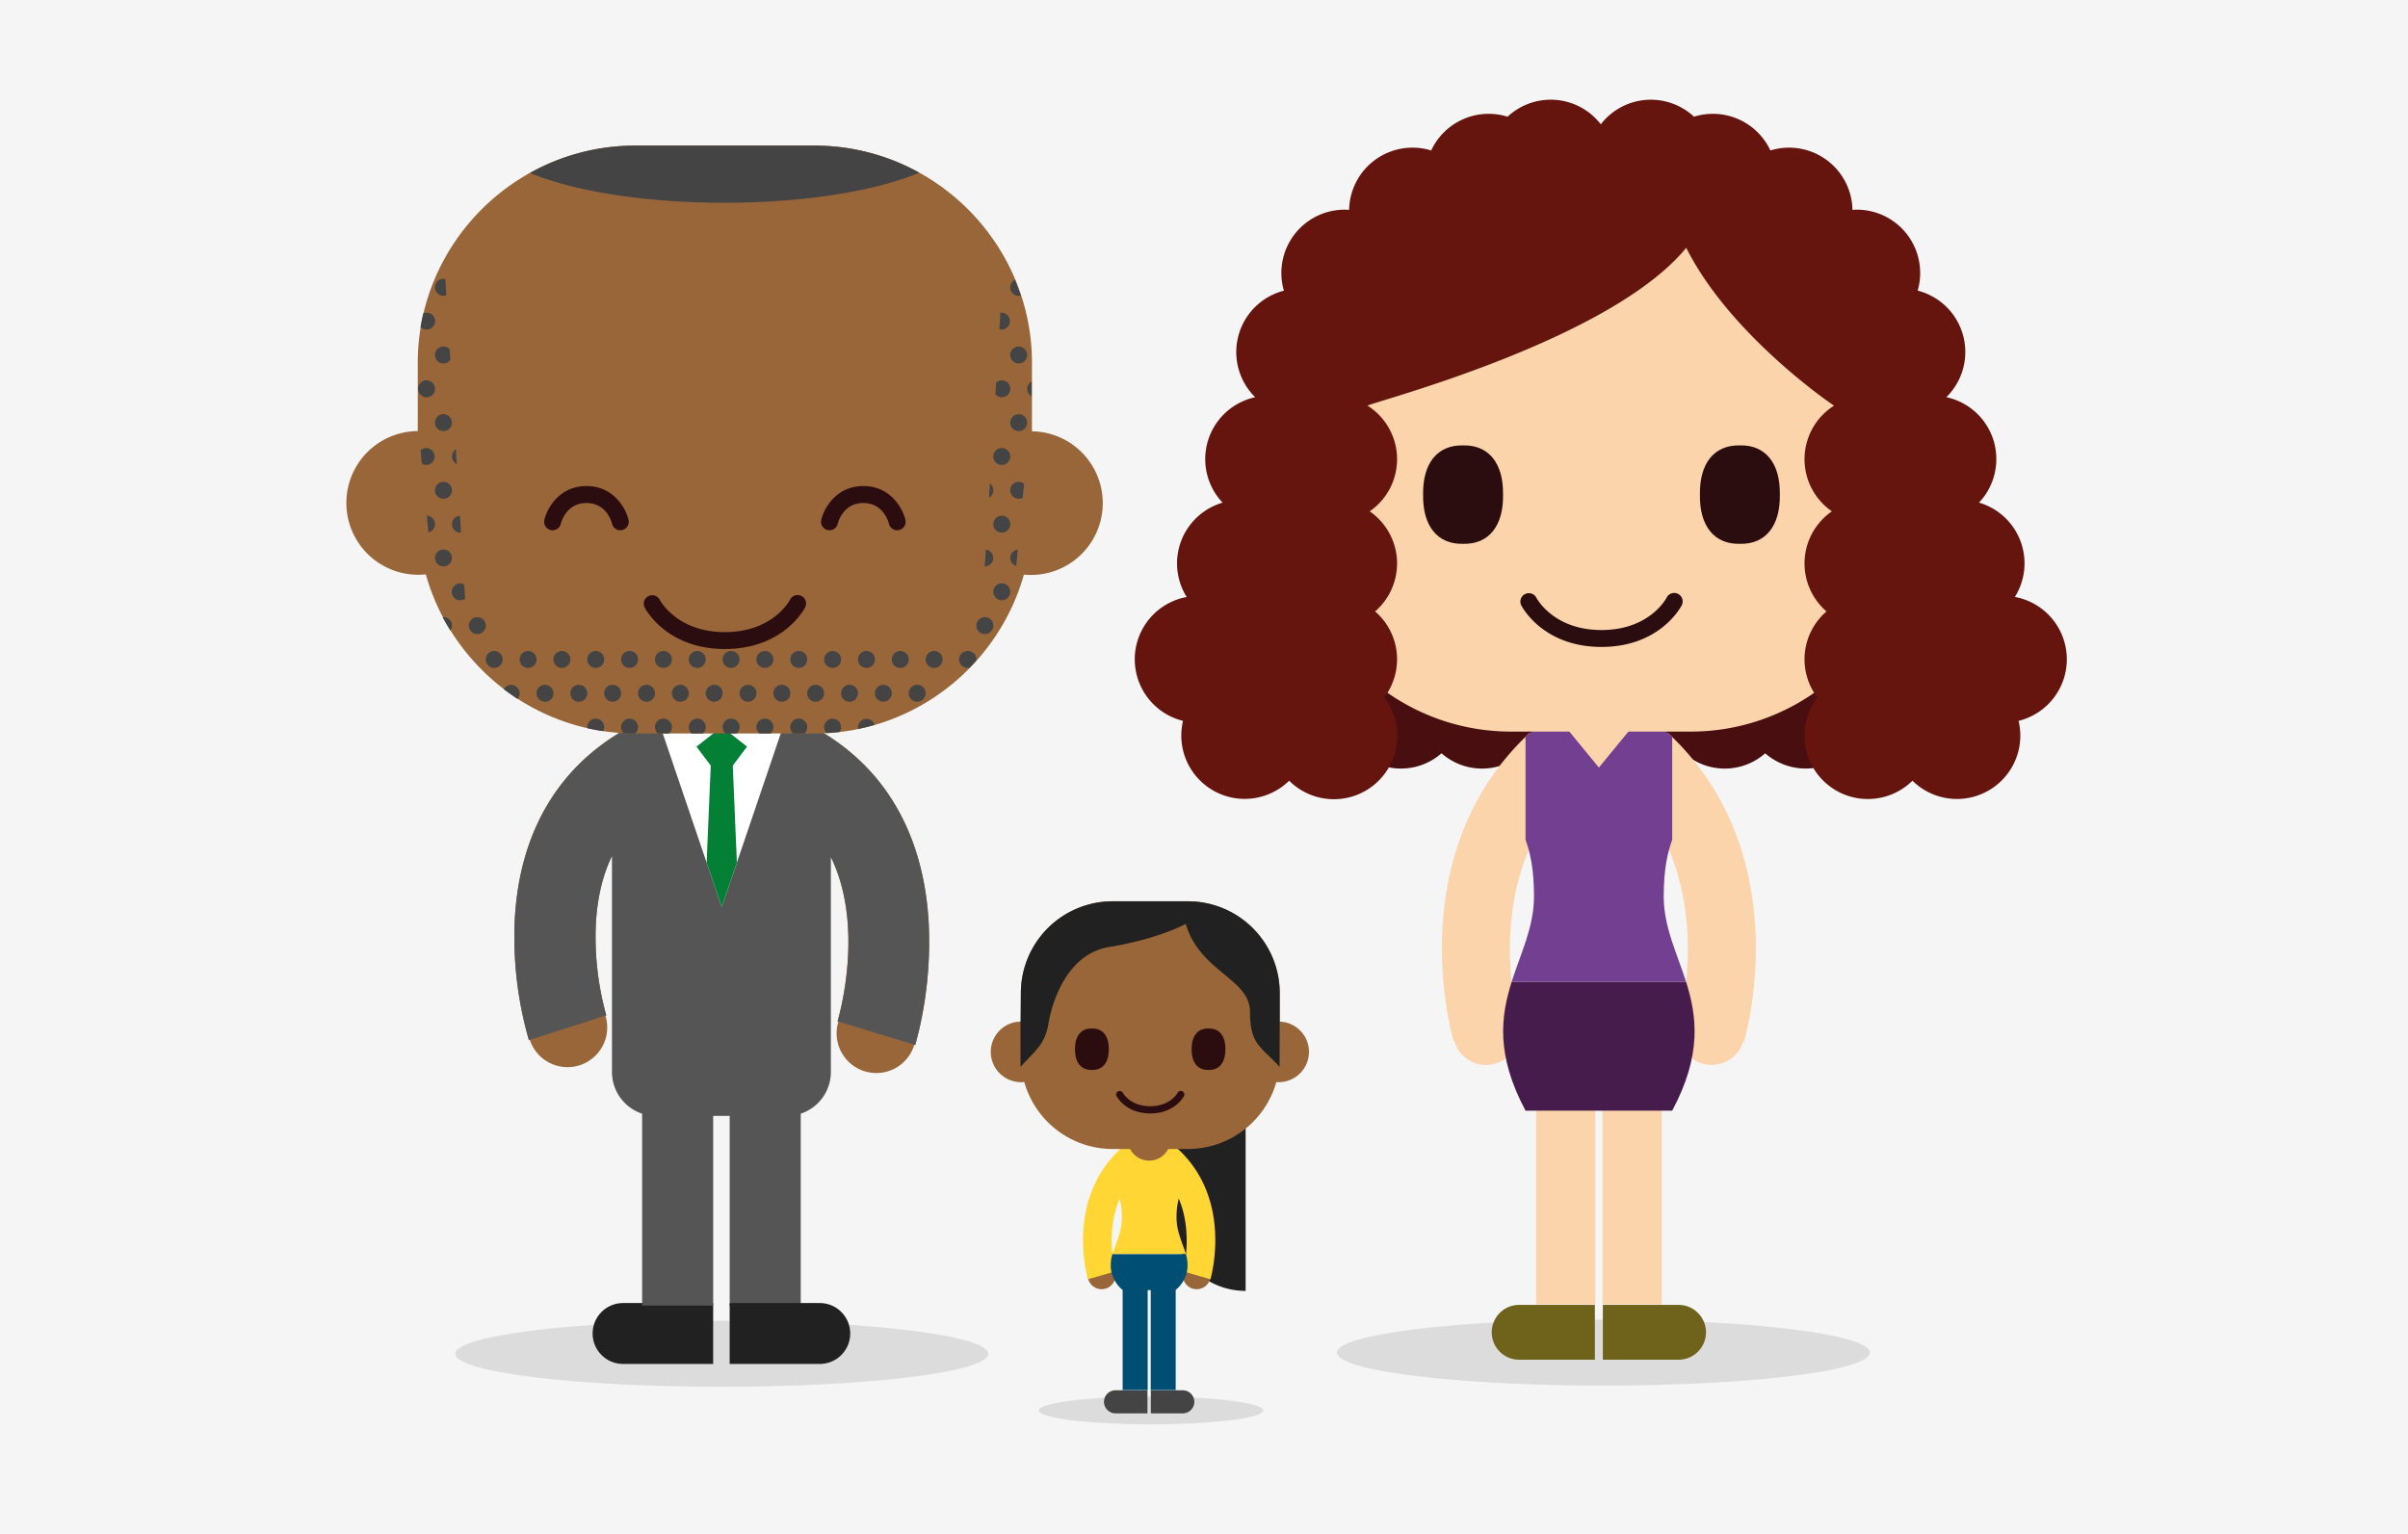 <?xml version="1.0" encoding="UTF-8"?>
<svg preserveAspectRatio="xMidYMid slice" width="1240px" height="790px" xmlns="http://www.w3.org/2000/svg" id="Layer_1" data-name="Layer 1" viewBox="0 0 1240 790">
  <defs>
    <style>.cls-1{fill:#f5f5f5;}.cls-2{fill:#dcdcdc;}.cls-3{fill:#996639;}.cls-4{fill:#212121;}.cls-5{fill:#565555;}.cls-6{fill:#fff;}.cls-7{fill:#038036;}.cls-8{fill:#444;}.cls-9{fill:#2c0d0f;}.cls-10{fill:#480e10;}.cls-11{fill:#fbd4ac;}.cls-12{fill:#6f621b;}.cls-13{fill:#461c4c;}.cls-14{fill:#733f90;}.cls-15{fill:#65140e;}.cls-16{fill:#ffd633;}.cls-17{fill:#004e74;}</style>
  </defs>
  <title>Maura McKibbin Web Images 1240 x 790 pixels</title>
  <rect class="cls-1" width="1240" height="790"></rect>
  <path class="cls-2" d="M508.88,697.31c0,9.38-61.43,17-137.22,17s-137.22-7.61-137.22-17,61.44-17,137.22-17S508.88,687.93,508.88,697.31Z"></path>
  <path class="cls-3" d="M348.28,409.11l-17.86-37.82c-39.83,18.8-62.42,53.83-65.29,101.3a191,191,0,0,0,7.24,63.14l.45-.14a20.44,20.44,0,0,0,38.94-12.44h0l.44-.14a150.59,150.59,0,0,1-5.33-47.87C308.82,442.93,322.37,421.34,348.28,409.11Z"></path>
  <path class="cls-3" d="M478.15,473.92c-3.11-48.35-25.79-83.84-65.6-102.62L394.7,409.11c62,29.27,37.64,113.42,36.59,116.94l.45.14h0a20.44,20.44,0,1,0,39.1,11.93l.45.14A199.39,199.39,0,0,0,478.15,473.92Z"></path>
  <path class="cls-4" d="M367.24,702.54H320.85a15.69,15.69,0,0,1-15.68-15.68h0a15.69,15.69,0,0,1,15.68-15.69h46.39Z"></path>
  <path class="cls-5" d="M478.15,473.92c-2.82-43.85-21.79-77.07-55-96.9a20.88,20.88,0,0,0-16.23-7.78H336A20.86,20.86,0,0,0,319.83,377c-33.22,19.76-52.09,52.54-54.7,95.6a191,191,0,0,0,7.24,63.14L312.21,523a150.59,150.59,0,0,1-5.33-47.87c.8-13.13,3.56-24.46,8.25-34.15V552.22a22.62,22.62,0,0,0,15.53,21.4v98.86h36.59V574.76h8.5v97.72h36.59V573.62a22.62,22.62,0,0,0,15.52-21.4V441.44c17.59,35.9,4.22,82,3.45,84.62l40,12.2A199.39,199.39,0,0,0,478.15,473.92Z"></path>
  <path class="cls-4" d="M375.74,702.54h46.39a15.69,15.69,0,0,0,15.69-15.68h0a15.69,15.69,0,0,0-15.69-15.69H375.74Z"></path>
  <polygon class="cls-6" points="404.95 369.24 371.67 467.26 338.38 369.24 404.95 369.24"></polygon>
  <polygon class="cls-7" points="371.67 467.26 379.45 444.33 377.34 394.35 384.69 384.56 371.67 374.39 358.65 384.56 366 394.35 363.88 444.33 371.67 467.26"></polygon>
  <path class="cls-3" d="M531.41,222.11v-35.2C531.41,125.38,481.06,75,419.53,75H327c-61.53,0-111.87,50.34-111.87,111.87v35.17a37,37,0,0,0,.46,74c1.24,0,2.48-.07,3.69-.19C232.48,343,275.86,377.79,327,377.79h92.53C470.66,377.79,514,343,527.25,296c1,.08,2,.15,3.07.15a37,37,0,0,0,1.09-74Z"></path>
  <path class="cls-8" d="M219.66,230.77a4.35,4.35,0,0,0-3.07,1.27l.64,6.7a4.22,4.22,0,0,0,2.43.75,4.36,4.36,0,0,0,0-8.71Z"></path>
  <path class="cls-8" d="M245.8,317.89a4.36,4.36,0,1,0,4.36,4.36A4.36,4.36,0,0,0,245.8,317.89Z"></path>
  <path class="cls-8" d="M228.37,317.89c-.14,0-.29,0-.43,0q1.86,3.51,4,6.87a4.35,4.35,0,0,0-3.52-6.91Z"></path>
  <path class="cls-8" d="M236.21,274.24a4.33,4.33,0,0,0,.88.08c.11,0,.21,0,.32,0l-.54-8.65a4.35,4.35,0,0,0-.66,8.6Z"></path>
  <path class="cls-8" d="M228.37,248.19a4.36,4.36,0,1,0,4.36,4.36A4.36,4.36,0,0,0,228.37,248.19Z"></path>
  <path class="cls-8" d="M228.37,291.75A4.36,4.36,0,1,0,224,287.4,4.35,4.35,0,0,0,228.37,291.75Z"></path>
  <path class="cls-8" d="M263.22,352.74a4.34,4.34,0,0,0-3.79,2.26q3.43,2.6,7.06,5a4.34,4.34,0,0,0-3.27-7.21Z"></path>
  <path class="cls-8" d="M219.78,265.62l.81,8.6a4.35,4.35,0,0,0-.81-8.6Z"></path>
  <path class="cls-8" d="M236.21,309.09a4.33,4.33,0,0,0,3.31-.66L239,301a4.23,4.23,0,0,0-2-.49,4.36,4.36,0,0,0-.88,8.63Z"></path>
  <path class="cls-8" d="M524.59,178.49a4.36,4.36,0,1,0,4.36,4.36A4.36,4.36,0,0,0,524.59,178.49Z"></path>
  <path class="cls-8" d="M228.37,222.05A4.36,4.36,0,1,0,224,217.7,4.35,4.35,0,0,0,228.37,222.05Z"></path>
  <path class="cls-8" d="M253.63,343.94a4.36,4.36,0,1,0-3.48-4.27A4.33,4.33,0,0,0,253.63,343.94Z"></path>
  <path class="cls-8" d="M528.95,200.27a4.35,4.35,0,0,0,2.29,3.81v-7.62A4.35,4.35,0,0,0,528.95,200.27Z"></path>
  <path class="cls-8" d="M219.66,195.92a4.36,4.36,0,1,0,4.36,4.36A4.36,4.36,0,0,0,219.66,195.92Z"></path>
  <path class="cls-8" d="M507.16,326.6a4.36,4.36,0,1,0-4.36-4.36A4.35,4.35,0,0,0,507.16,326.6Z"></path>
  <path class="cls-8" d="M507.62,283.08l-.54,8.66h.08a4.35,4.35,0,0,0,.45-8.67Z"></path>
  <path class="cls-8" d="M515.88,265.62a4.36,4.36,0,1,0,4.36,4.36A4.36,4.36,0,0,0,515.88,265.62Z"></path>
  <path class="cls-8" d="M515,309.09a4.36,4.36,0,1,0-3.48-4.27A4.33,4.33,0,0,0,515,309.09Z"></path>
  <path class="cls-8" d="M235.23,239l-.47-7.59a4.32,4.32,0,0,0,.47,7.59Z"></path>
  <path class="cls-8" d="M462.73,343.94a4.36,4.36,0,1,0-3.48-4.27A4.33,4.33,0,0,0,462.73,343.94Z"></path>
  <path class="cls-8" d="M472.32,361.45a4.36,4.36,0,1,0-4.36-4.36A4.35,4.35,0,0,0,472.32,361.45Z"></path>
  <path class="cls-8" d="M511.52,252.55a4.35,4.35,0,0,0-1.8-3.51l-.45,7.31A4.34,4.34,0,0,0,511.52,252.55Z"></path>
  <path class="cls-8" d="M520.23,287.4a4.35,4.35,0,0,0,3.1,4.15l.8-8.46A4.34,4.34,0,0,0,520.23,287.4Z"></path>
  <path class="cls-8" d="M420,352.74a4.36,4.36,0,1,0,4.36,4.36A4.36,4.36,0,0,0,420,352.74Z"></path>
  <path class="cls-8" d="M515.88,169.78a4.36,4.36,0,0,0,0-8.71,4.08,4.08,0,0,0-.72.08l-.52,8.43A4.31,4.31,0,0,0,515.88,169.78Z"></path>
  <path class="cls-8" d="M224,182.85a4.35,4.35,0,0,0,7.9,2.53l-.34-5.46a4.31,4.31,0,0,0-3.2-1.42A4.36,4.36,0,0,0,224,182.85Z"></path>
  <path class="cls-8" d="M520.23,252.55a4.33,4.33,0,0,0,6.43,3.81l.68-7.16a4.34,4.34,0,0,0-7.11,3.35Z"></path>
  <path class="cls-8" d="M515.88,230.77a4.36,4.36,0,1,0,4.36,4.36A4.36,4.36,0,0,0,515.88,230.77Z"></path>
  <path class="cls-8" d="M480.15,343.94a4.36,4.36,0,1,0-3.48-4.27A4.33,4.33,0,0,0,480.15,343.94Z"></path>
  <path class="cls-8" d="M524.59,213.34a4.36,4.36,0,1,0,4.36,4.36A4.36,4.36,0,0,0,524.59,213.34Z"></path>
  <path class="cls-8" d="M515.88,195.92a4.34,4.34,0,0,0-2.94,1.17l-.37,6a4.35,4.35,0,1,0,3.31-7.16Z"></path>
  <path class="cls-8" d="M288.48,343.94a4.36,4.36,0,1,0-3.48-4.27A4.33,4.33,0,0,0,288.48,343.94Z"></path>
  <path class="cls-8" d="M271.06,343.94a4.36,4.36,0,1,0-3.48-4.27A4.33,4.33,0,0,0,271.06,343.94Z"></path>
  <path class="cls-8" d="M280.65,361.45a4.36,4.36,0,1,0-4.36-4.36A4.35,4.35,0,0,0,280.65,361.45Z"></path>
  <path class="cls-8" d="M498.45,335.31a4.36,4.36,0,1,0,0,8.71,4.48,4.48,0,0,0,.83-.08q1.77-1.83,3.47-3.74a3.55,3.55,0,0,0,.05-.53A4.35,4.35,0,0,0,498.45,335.31Z"></path>
  <path class="cls-8" d="M454.89,361.45a4.36,4.36,0,1,0-4.36-4.36A4.35,4.35,0,0,0,454.89,361.45Z"></path>
  <path class="cls-8" d="M224,148a4.36,4.36,0,0,0,4.36,4.36,4.44,4.44,0,0,0,1.48-.27l-.51-8.32a4.11,4.11,0,0,0-1-.12A4.36,4.36,0,0,0,224,148Z"></path>
  <path class="cls-8" d="M520.23,148a4.31,4.31,0,0,0,5.42,4.21q-1.35-4.11-3-8.08A4.36,4.36,0,0,0,520.23,148Z"></path>
  <path class="cls-8" d="M445.3,343.94a4.36,4.36,0,1,0-3.48-4.27A4.33,4.33,0,0,0,445.3,343.94Z"></path>
  <path class="cls-8" d="M437.47,361.45a4.36,4.36,0,1,0-4.36-4.36A4.35,4.35,0,0,0,437.47,361.45Z"></path>
  <path class="cls-8" d="M398.26,374.52a4.36,4.36,0,1,0-7.21,3.27h5.71A4.33,4.33,0,0,0,398.26,374.52Z"></path>
  <path class="cls-8" d="M415.69,374.52a4.36,4.36,0,1,0-7.21,3.27h5.71A4.33,4.33,0,0,0,415.69,374.52Z"></path>
  <path class="cls-8" d="M380.84,374.52a4.36,4.36,0,1,0-7.21,3.27h5.71A4.33,4.33,0,0,0,380.84,374.52Z"></path>
  <path class="cls-8" d="M428.75,370.16a4.36,4.36,0,0,0-3.09,7.43c2.23-.13,4.45-.31,6.64-.56a4.35,4.35,0,0,0-3.56-6.87Z"></path>
  <path class="cls-8" d="M450.36,373.36a4.35,4.35,0,0,0-8.43,2.1Q446.21,374.57,450.36,373.36Z"></path>
  <path class="cls-8" d="M328.56,374.52a4.36,4.36,0,1,0-7.4,3.11c1.88.09,3.77.16,5.68.16h.23A4.33,4.33,0,0,0,328.56,374.52Z"></path>
  <path class="cls-8" d="M219.66,169.78a4.36,4.36,0,1,0-1.69-8.37c-.54,2.32-1,4.68-1.42,7.05A4.36,4.36,0,0,0,219.66,169.78Z"></path>
  <path class="cls-8" d="M363.41,374.52a4.36,4.36,0,1,0-7.21,3.27h5.71A4.33,4.33,0,0,0,363.41,374.52Z"></path>
  <path class="cls-8" d="M306.78,370.16a4.36,4.36,0,0,0-4.36,4.36,4.09,4.09,0,0,0,.06.56q4,.91,8.11,1.51a4.23,4.23,0,0,0,.54-2.07A4.35,4.35,0,0,0,306.78,370.16Z"></path>
  <path class="cls-8" d="M346,374.52a4.36,4.36,0,1,0-7.21,3.27h5.71A4.33,4.33,0,0,0,346,374.52Z"></path>
  <path class="cls-8" d="M427.88,343.94a4.36,4.36,0,1,0-3.48-4.27A4.33,4.33,0,0,0,427.88,343.94Z"></path>
  <path class="cls-8" d="M332.92,361.45a4.36,4.36,0,1,0-4.36-4.36A4.35,4.35,0,0,0,332.92,361.45Z"></path>
  <path class="cls-8" d="M323.33,343.94a4.36,4.36,0,1,0-3.48-4.27A4.33,4.33,0,0,0,323.33,343.94Z"></path>
  <path class="cls-8" d="M340.76,343.94a4.36,4.36,0,1,0-3.48-4.27A4.33,4.33,0,0,0,340.76,343.94Z"></path>
  <path class="cls-8" d="M410.45,343.94a4.36,4.36,0,1,0-3.48-4.27A4.33,4.33,0,0,0,410.45,343.94Z"></path>
  <path class="cls-8" d="M350.34,361.45a4.36,4.36,0,1,0-4.36-4.36A4.35,4.35,0,0,0,350.34,361.45Z"></path>
  <path class="cls-8" d="M298.07,352.74a4.36,4.36,0,1,0,4.36,4.36A4.36,4.36,0,0,0,298.07,352.74Z"></path>
  <path class="cls-8" d="M305.91,343.94a4.36,4.36,0,1,0-3.48-4.27A4.33,4.33,0,0,0,305.91,343.94Z"></path>
  <path class="cls-8" d="M315.49,361.45a4.36,4.36,0,1,0-4.36-4.36A4.35,4.35,0,0,0,315.49,361.45Z"></path>
  <path class="cls-8" d="M385.19,361.45a4.36,4.36,0,1,0-4.36-4.36A4.35,4.35,0,0,0,385.19,361.45Z"></path>
  <path class="cls-8" d="M393,343.94a4.36,4.36,0,1,0-3.48-4.27A4.33,4.33,0,0,0,393,343.94Z"></path>
  <path class="cls-8" d="M402.62,361.45a4.36,4.36,0,1,0-4.36-4.36A4.35,4.35,0,0,0,402.62,361.45Z"></path>
  <path class="cls-8" d="M358.18,343.94a4.36,4.36,0,1,0-3.48-4.27A4.33,4.33,0,0,0,358.18,343.94Z"></path>
  <path class="cls-8" d="M367.77,361.45a4.36,4.36,0,1,0-4.36-4.36A4.35,4.35,0,0,0,367.77,361.45Z"></path>
  <path class="cls-8" d="M375.6,343.94a4.36,4.36,0,1,0-3.48-4.27A4.33,4.33,0,0,0,375.6,343.94Z"></path>
  <path class="cls-8" d="M272.9,89.11c22.33,9.27,58.81,15.33,100.06,15.33,41.47,0,78.12-6.12,100.42-15.48A110.88,110.88,0,0,0,419.53,75H327A110.9,110.9,0,0,0,272.9,89.11Z"></path>
  <path class="cls-9" d="M373.27,334.29c-30.08,0-40.89-20.6-41.33-21.47a4.36,4.36,0,0,1,7.77-3.95c.34.66,9,16.71,33.56,16.71s33.22-16,33.58-16.73a4.35,4.35,0,0,1,7.75,4C414.16,313.69,403.36,334.29,373.27,334.29Z"></path>
  <path class="cls-9" d="M319.41,273.13a4.35,4.35,0,0,1-4.24-3.37c-.26-1.06-2.93-10.67-13.18-10.67-10.58,0-13.09,10.24-13.18,10.67a4.36,4.36,0,0,1-8.49-2c1.4-6,7.74-17.41,21.67-17.41s20.27,11.38,21.67,17.41a4.35,4.35,0,0,1-4.25,5.34Z"></path>
  <path class="cls-9" d="M462,273.13a4.35,4.35,0,0,1-4.24-3.37c-.26-1.06-2.93-10.67-13.19-10.67-10.57,0-13.08,10.24-13.18,10.67a4.35,4.35,0,1,1-8.48-2c1.4-6,7.73-17.41,21.66-17.41s20.27,11.38,21.67,17.41a4.35,4.35,0,0,1-4.25,5.34Z"></path>
  <path class="cls-10" d="M929.87,332.7A31.42,31.42,0,0,0,909,340.6a31.44,31.44,0,0,0-41.67,0,31.44,31.44,0,0,0-41.67,0,31.44,31.44,0,0,0-41.67,0,31.44,31.44,0,0,0-41.67,0,31.58,31.58,0,1,0,0,47.38A31.47,31.47,0,0,0,784,388a31.47,31.47,0,0,0,41.67,0,31.47,31.47,0,0,0,41.67,0A31.47,31.47,0,0,0,909,388a31.57,31.57,0,1,0,20.84-55.28Z"></path>
  <path class="cls-11" d="M811.44,403l-23.8-25.46c-66.41,62.08-40.24,154.92-39.09,158.84l.37-.11a17,17,0,0,0,32.71-9.51l.37-.11C781.8,525.93,760.88,450.3,811.44,403Z"></path>
  <path class="cls-11" d="M859,377.58,835.24,403c50.56,47.25,29.65,122.89,29.45,123.59l.37.11a17,17,0,1,0,32.7,9.56h0l.37.11C899.28,532.5,925.45,439.66,859,377.58Z"></path>
  <path class="cls-2" d="M962.91,696.69c0,9.38-61.44,17-137.22,17s-137.22-7.61-137.22-17,61.44-17,137.22-17S962.91,687.31,962.91,696.69Z"></path>
  <rect class="cls-11" x="790.99" y="543.78" width="30.49" height="128.07"></rect>
  <path class="cls-12" d="M821.28,700.35h-39a14.11,14.11,0,0,1-14.11-14.11h0a14.11,14.11,0,0,1,14.11-14.12h39Z"></path>
  <rect class="cls-11" x="825.2" y="543.78" width="30.49" height="128.07"></rect>
  <path class="cls-12" d="M825.39,700.35h39a14.12,14.12,0,0,0,14.11-14.11h0a14.12,14.12,0,0,0-14.11-14.12h-39Z"></path>
  <path class="cls-13" d="M785.58,572.1h75.51c15.4-28.83,12.75-48.72,7.14-66.43H778.45C772.84,523.38,770.18,543.26,785.58,572.1Z"></path>
  <path class="cls-14" d="M856.74,461.74c0-14.28,2-22.64,4.36-29.21v-53c-4.73-4.83-11.38-6.63-19-6.63H804.57c-7.6,0-14.26,1.8-19,6.63v53c2.36,6.57,4.36,14.93,4.36,29.21,0,15.76-6.78,29.08-11.49,43.92h89.78C863.52,490.82,856.74,477.5,856.74,461.74Z"></path>
  <path class="cls-11" d="M823.34,395.35,841.69,373c-.53,0-1,0-1.58,0H806.56c-.54,0-1.06,0-1.58,0Z"></path>
  <path class="cls-11" d="M982.49,221.24V186c0-61.53-50.34-111.88-111.87-111.88H778.1c-61.53,0-111.87,50.35-111.87,111.88v35.16a37,37,0,0,0,.45,74,35.29,35.29,0,0,0,3.69-.19c13.2,47.08,56.59,81.86,107.73,81.86h92.53c51.13,0,94.51-34.77,107.72-81.83,1,.08,2,.15,3.06.15a37,37,0,0,0,1.09-74Z"></path>
  <path class="cls-15" d="M1064.31,339.58a32.66,32.66,0,0,0-26.75-32.11,32.6,32.6,0,0,0-18.48-48.59,32.62,32.62,0,0,0-16.8-54.31,32.63,32.63,0,0,0-14.78-54.88A32.6,32.6,0,0,0,956.14,108c-.75,0-1.48.06-2.21.11a32.66,32.66,0,0,0-42.27-30.61,32.67,32.67,0,0,0-39.33-17.39,32.58,32.58,0,0,0-48,3.91,32.57,32.57,0,0,0-48-3.91,32.68,32.68,0,0,0-39.34,17.39,32.65,32.65,0,0,0-42.26,30.61c-.73-.05-1.46-.11-2.21-.11a32.59,32.59,0,0,0-31.37,41.72,32.64,32.64,0,0,0-14.79,54.88,32.62,32.62,0,0,0-16.79,54.31,32.6,32.6,0,0,0-18.48,48.59,32.64,32.64,0,0,0-1.89,63.8,32.64,32.64,0,0,0,54.64,30.82,32.64,32.64,0,0,0,49-42.91,32.54,32.54,0,0,0-4.74-44.28,32.62,32.62,0,0,0-2.78-51.55,32.62,32.62,0,0,0-1.13-54.45c3.2-2,124.93-33.39,164.14-81.31,21.78,43.56,72.17,78.8,76.13,81.31a32.63,32.63,0,0,0-1.12,54.45,32.62,32.62,0,0,0-2.78,51.55,32.54,32.54,0,0,0-4.74,44.28,32.65,32.65,0,0,0,49,42.91,32.62,32.62,0,0,0,54.64-30.82A32.65,32.65,0,0,0,1064.31,339.58Z"></path>
  <path class="cls-9" d="M774,254.76c.26,16.22-7.42,25.67-20.58,25.35-13.18.32-20.85-9.13-20.59-25.35-.26-16.22,7.42-25.66,20.59-25.34C766.56,229.1,774.23,238.54,774,254.76Z"></path>
  <path class="cls-9" d="M916.53,254.76c.26,16.22-7.41,25.67-20.58,25.35-13.16.32-20.84-9.13-20.57-25.35-.26-16.22,7.41-25.66,20.57-25.34C909.12,229.1,916.79,238.54,916.53,254.76Z"></path>
  <path class="cls-9" d="M824.68,333.22c-30.09,0-40.89-20.6-41.34-21.47a4.36,4.36,0,0,1,7.77-3.95c.35.66,9,16.71,33.57,16.71s33.22-16,33.57-16.73a4.36,4.36,0,0,1,7.76,4C865.57,312.62,854.76,333.22,824.68,333.22Z"></path>
  <path class="cls-4" d="M641.44,581.84a38.09,38.09,0,0,0-38.09-38.1v83.08a38.09,38.09,0,0,0,38.09,38.1V581.84Z"></path>
  <circle class="cls-3" cx="567.28" cy="656.88" r="7.18" transform="translate(-161.48 185.49) rotate(-16.29)"></circle>
  <circle class="cls-3" cx="616.23" cy="656.88" r="7.18" transform="translate(-187.13 1064.12) rotate(-73.71)"></circle>
  <ellipse class="cls-2" cx="592.74" cy="726.49" rx="57.83" ry="7.16"></ellipse>
  <path class="cls-8" d="M590.89,728H574.43a6,6,0,0,1-5.95-5.95h0a6,6,0,0,1,5.95-5.95h16.46Z"></path>
  <path class="cls-8" d="M592.62,728h16.46a6,6,0,0,0,5.95-5.95h0a6,6,0,0,0-5.95-5.95H592.62Z"></path>
  <path class="cls-16" d="M607.62,592.79l-.09-.08-.74-.71,0,0a11.52,11.52,0,0,0-7.1-2H583.84a11.51,11.51,0,0,0-7.1,2l0,0-.74.71-.09.08c-26.94,26.15-16.13,64.52-15.65,66.15l14.1-4.1c-.07-.25-5.39-19.53,2.21-37.45a38,38,0,0,1,1.14,10.08c0,6.64-2.86,12.26-4.84,18.51h37.84c-2-6.26-4.84-11.87-4.84-18.51A38,38,0,0,1,607,617.38c7.6,17.93,2.28,37.2,2.21,37.44l14.1,4.12C623.75,657.3,634.56,618.94,607.62,592.79Z"></path>
  <path class="cls-3" d="M602.21,590.22a17.61,17.61,0,0,0-2.55-.18H583.84a17.62,17.62,0,0,0-2.55.18,11,11,0,0,0,20.92,0Z"></path>
  <path class="cls-17" d="M610.67,646H572.83s-2,5.83.14,11.19a16.42,16.42,0,0,0,5.14,7.25V716H591V664.51h1.57V716h12.85v-51.6a16.45,16.45,0,0,0,5.14-7.25C612.67,651.81,610.67,646,610.67,646Z"></path>
  <path class="cls-3" d="M659,526.22V511.38a47.29,47.29,0,0,0-47.15-47.15h-39a47.29,47.29,0,0,0-47.15,47.15V526.2a15.6,15.6,0,0,0,.19,31.2c.53,0,1,0,1.56-.08a47.33,47.33,0,0,0,45.4,34.5h39a47.33,47.33,0,0,0,45.4-34.49c.43,0,.86.07,1.29.07a15.6,15.6,0,0,0,.46-31.19Z"></path>
  <path class="cls-4" d="M659,511.38a47.29,47.29,0,0,0-47.15-47.15h-39a47.29,47.29,0,0,0-47.15,47.15s-.19,15.52-.19,18.12v20c7.5-8.31,12.67-11.29,14.5-22.85,0,0,5.09-34.58,31.1-38.86s39.47-11.93,39.47-11.93c7.42,24.86,33.1,28.21,33.1,45.29s5.85,18,15.23,28.36l.08-23.32Z"></path>
  <path class="cls-9" d="M570.95,540.43c.11,6.83-3.13,10.82-8.67,10.68-5.55.14-8.79-3.85-8.68-10.68-.11-6.83,3.13-10.82,8.68-10.68C567.82,529.62,571.06,533.6,570.95,540.43Z"></path>
  <path class="cls-9" d="M631,540.43c.11,6.83-3.12,10.82-8.67,10.68-5.55.14-8.78-3.85-8.67-10.68-.11-6.83,3.12-10.82,8.67-10.68C627.91,529.62,631.14,533.6,631,540.43Z"></path>
  <path class="cls-9" d="M592.32,573.5c-12.68,0-17.23-8.68-17.42-9.05a1.84,1.84,0,0,1,3.27-1.66c.15.28,3.8,7,14.15,7s14-6.76,14.15-7a1.84,1.84,0,0,1,3.27,1.67C609.55,564.82,605,573.5,592.32,573.5Z"></path>
</svg>
